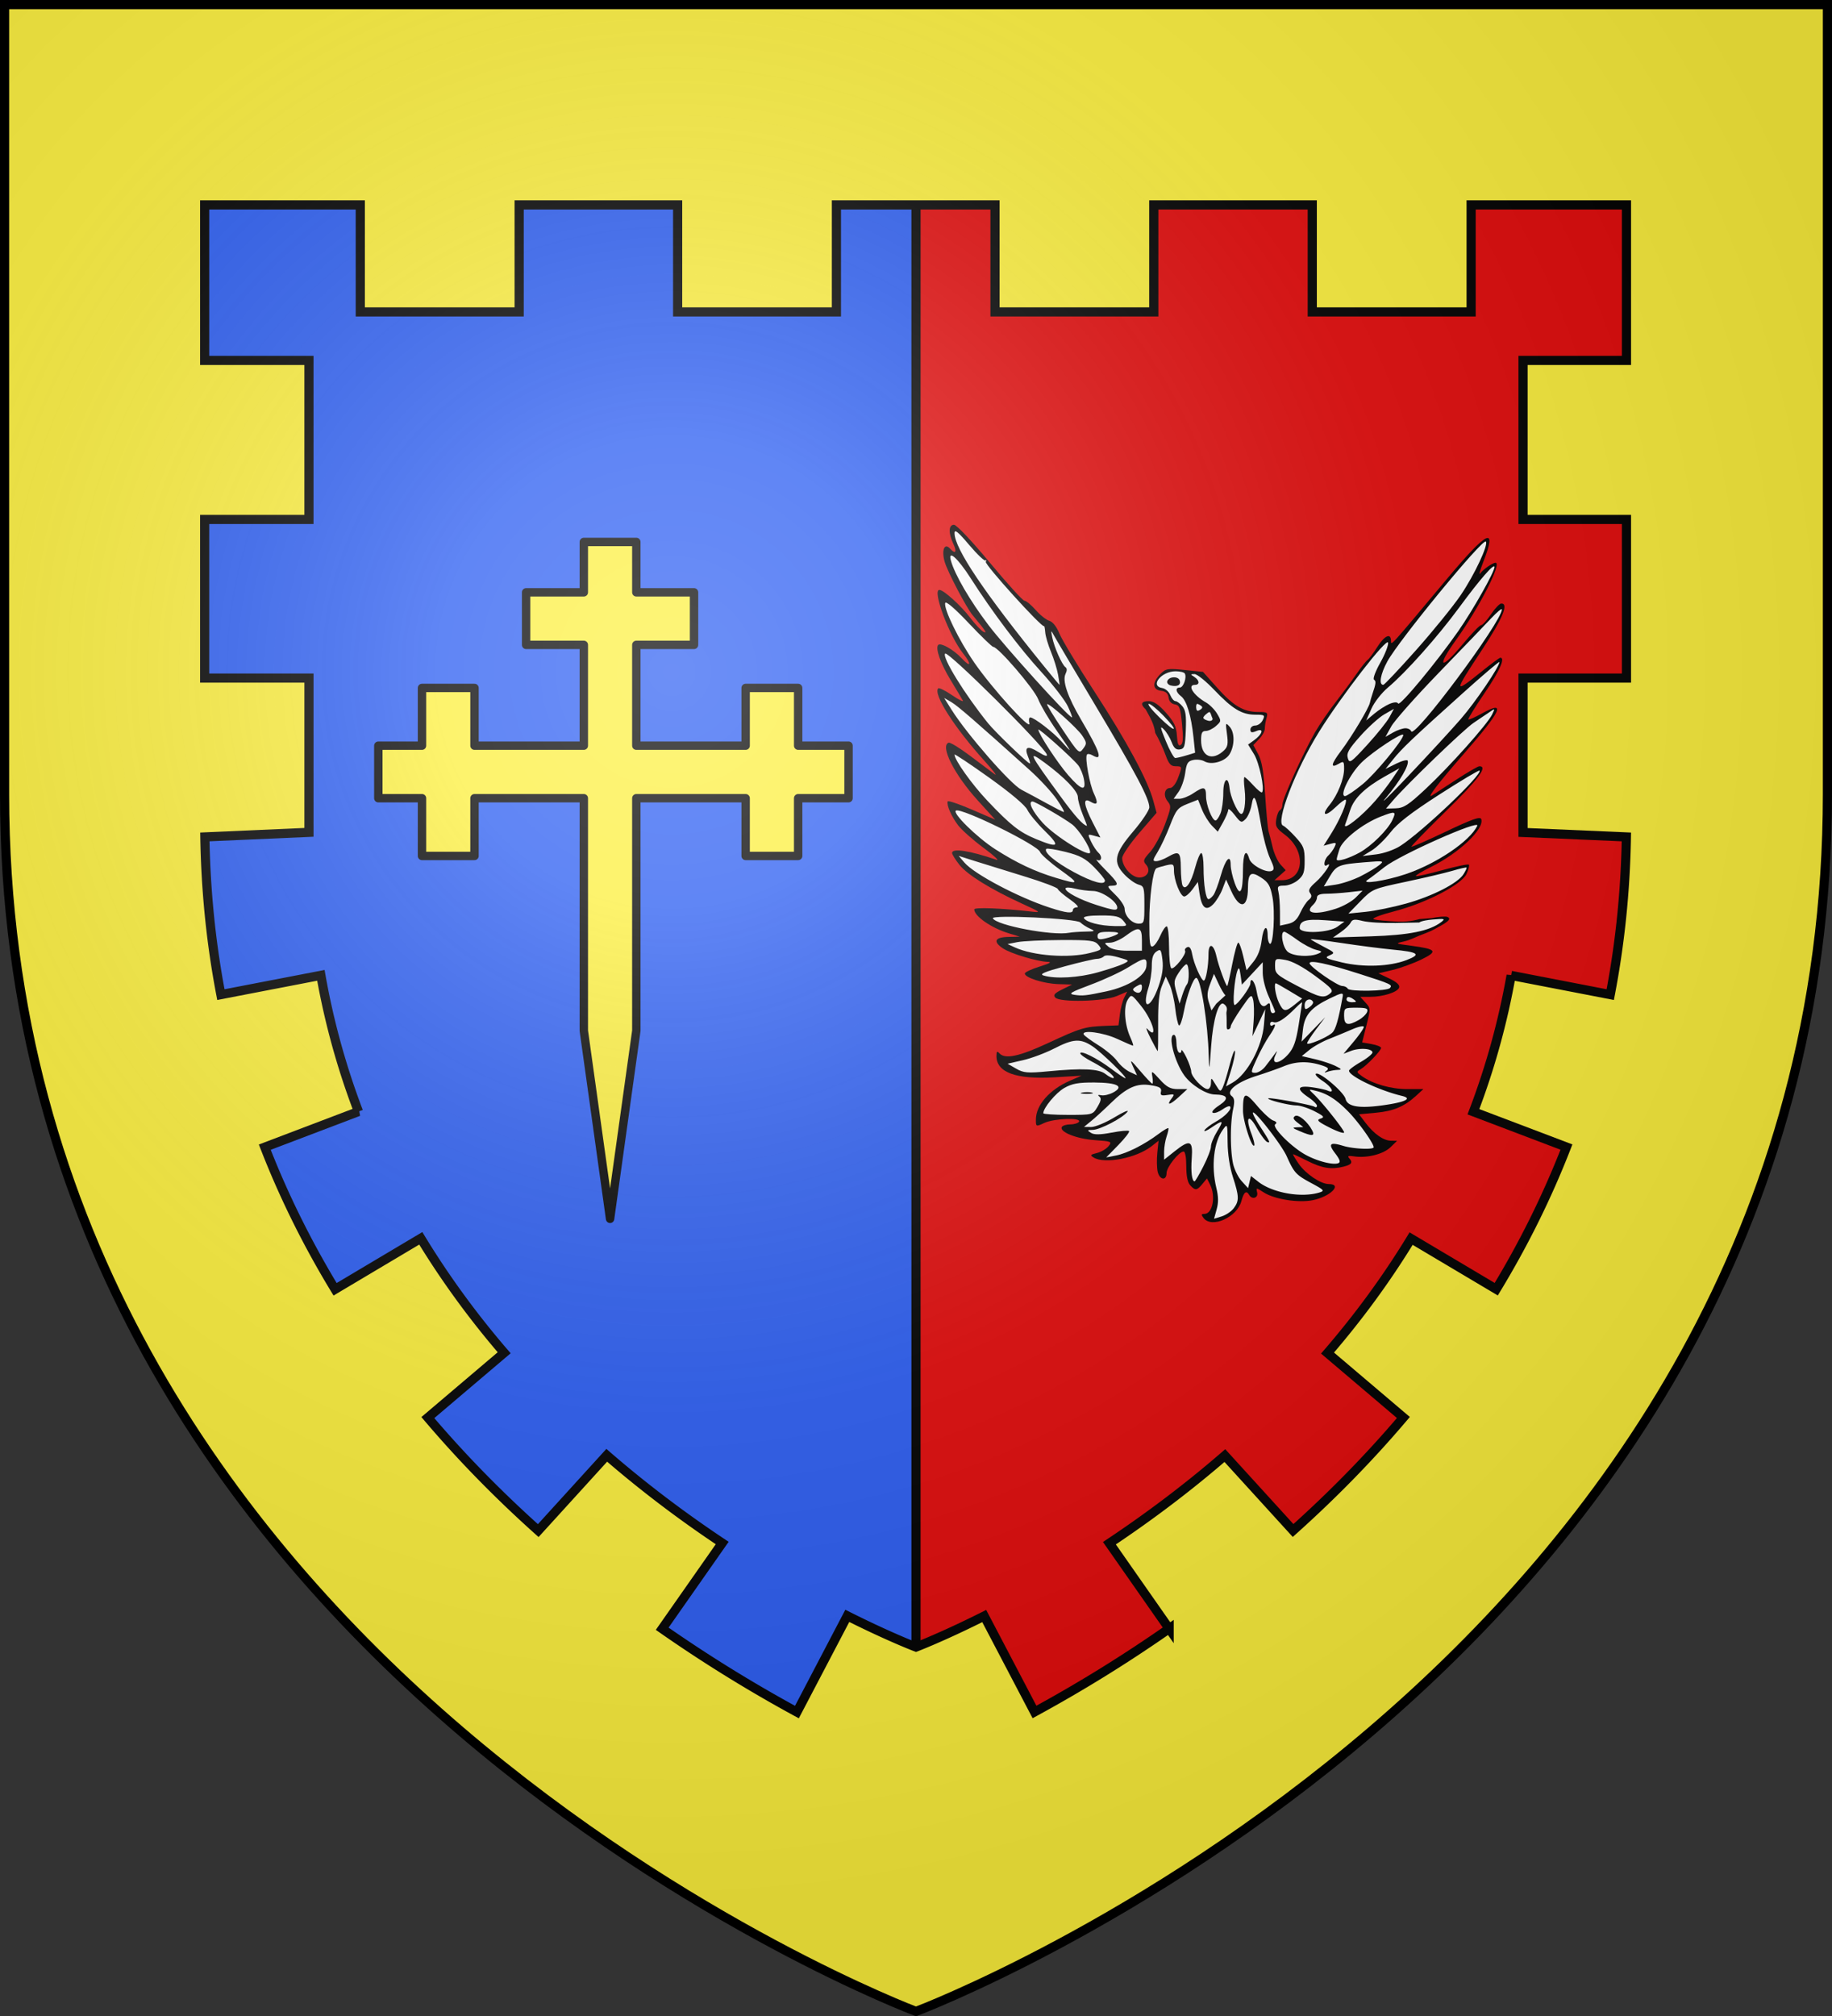 <svg xmlns="http://www.w3.org/2000/svg" xmlns:xlink="http://www.w3.org/1999/xlink" width="600" height="660" version="1.0"><rect width="100%" height="100%" fill="#333333" stroke="none"/><defs><path id="f" d="M-298.5-298.5h597V-40C298.5 246.31 0 358.5 0 358.5S-298.5 246.31-298.5-40z"/><path id="e" d="M2.922 27.673c0-5.952 2.317-9.844 5.579-11.013 1.448-.519 3.307-.273 5.018 1.447 2.119 2.129 2.736 7.993-3.483 9.121.658-.956.619-3.081-.714-3.787-.99-.524-2.113-.253-2.676.123-.824.552-1.729 2.106-1.679 4.108z"/><g id="b"><path id="a" d="M0 0v1h.5z" transform="rotate(18 3.157 -.5)"/><use xlink:href="#a" width="810" height="540" transform="scale(-1 1)"/></g><g id="d"><use xlink:href="#b" width="810" height="540" transform="rotate(72)"/><use xlink:href="#b" width="810" height="540" transform="rotate(144)"/></g><radialGradient id="g" cx="-80" cy="-80" r="405" gradientUnits="userSpaceOnUse"><stop offset="0" style="stop-color:#fff;stop-opacity:.31"/><stop offset=".19" style="stop-color:#fff;stop-opacity:.25"/><stop offset=".6" style="stop-color:#6b6b6b;stop-opacity:.125"/><stop offset="1" style="stop-color:#000;stop-opacity:.125"/></radialGradient></defs><path d="M1.5 1.5V260c0 9.525.33 18.858.969 28C21.03 553.65 300 658.5 300 658.5V1.5z" style="fill:#2b5df2;stroke-width:3"/><path d="M300 1.5v657S578.97 553.65 597.531 288c.64-9.142.969-18.475.969-28V1.5z" style="fill:#e20909;stroke-width:3"/><path d="M0-298.5v657" style="opacity:1;fill:none;fill-opacity:1;stroke:#000;stroke-width:3;stroke-linecap:butt;stroke-linejoin:round;stroke-miterlimit:4;stroke-dasharray:none;stroke-opacity:1" transform="translate(300 300)"/><g style="display:inline"><path d="M1.5 1.5V260C1.5 545.456 300 658.5 300 658.5S598.5 545.456 598.5 260V1.5zm65.531 65.585H118v35.032h52.031V67.085h51.906v35.032h52V67.085h51.938v35.032h52V67.085h51.906v35.032h52.031V67.085h50.875v50.907h-33.875v52.063h33.875v51.939h-33.875v50.532l33.844 1.468c-.298 18.11-2.15 35.307-5.281 51.626l-32.469-6.281a244.6 244.6 0 0 1-12.344 44.625l30.47 11.563c-6.466 16.63-14.255 32.125-23 46.532l-27.876-16.563c-8.292 13.616-17.568 26.096-27.375 37.47l24.844 21.094c-11.564 13.639-23.787 25.95-36.125 37l-22.344-24.531c-12.85 11.126-25.743 20.66-37.812 28.688l19.562 27.969a465 465 0 0 1-44.094 27.281l-16.468-31.406C308.692 535.915 300 539.217 300 539.217s-8.76-3.312-22.5-10.219l-16.5 31.5a465 465 0 0 1-44.125-27.281l19.656-28.063c-12.073-8.036-24.963-17.584-37.812-28.72l-22.438 24.657c-12.343-11.053-24.587-23.357-36.156-37l25-21.22c-9.794-11.369-19.032-23.86-27.312-37.468L109.75 422.09c-8.749-14.407-16.563-29.9-23.031-46.532l30.687-11.656a244.6 244.6 0 0 1-12.312-44.594l-32.75 6.312c-3.13-16.318-4.952-33.517-5.25-51.626l34.094-1.5v-50.5H67.03v-51.939h34.157v-52.063H67.031z" style="fill:#fcef3c;fill-opacity:1;fill-rule:evenodd;stroke:none;stroke-width:3;stroke-linecap:butt;stroke-linejoin:miter;stroke-opacity:1"/><path d="M67.031 67.085H118v35.032h52.031V67.085h51.906v35.032h52V67.085h51.938v35.032h52V67.085h51.906v35.032h52.031V67.085h50.875v50.907h-33.875v52.063h33.875v51.939h-33.875v50.532l33.844 1.468c-.298 18.11-2.15 35.307-5.281 51.626l-32.469-6.281a244.6 244.6 0 0 1-12.344 44.625l30.47 11.563c-6.466 16.63-14.255 32.125-23 46.532l-27.876-16.563c-8.292 13.616-17.568 26.096-27.375 37.47l24.844 21.094c-11.564 13.639-23.787 25.95-36.125 37l-22.344-24.531c-12.85 11.126-25.743 20.66-37.812 28.688l19.562 27.969a465 465 0 0 1-44.094 27.281l-16.468-31.406C308.692 535.915 300 539.217 300 539.217s-8.76-3.312-22.5-10.219l-16.5 31.5a465 465 0 0 1-44.125-27.281l19.656-28.063c-12.073-8.036-24.963-17.584-37.812-28.72l-22.438 24.657c-12.343-11.053-24.587-23.357-36.156-37l25-21.22c-9.794-11.369-19.032-23.86-27.312-37.468L109.75 422.09c-8.749-14.407-16.563-29.9-23.031-46.532l30.687-11.656a244.6 244.6 0 0 1-12.312-44.594l-32.75 6.312c-3.13-16.318-4.952-33.517-5.25-51.626l34.094-1.5v-50.5H67.03v-51.939h34.156l.001-52.063H67.031z" style="fill:none;fill-opacity:1;fill-rule:evenodd;stroke:#000;stroke-width:3;stroke-linecap:butt;stroke-linejoin:miter;stroke-opacity:1"/></g><path d="M458.663-15.323c3.432.128 6.303-.695 6.303-.695l3.607-.253c2.019-.382 4.12-.532 4.67-.333 1.68.606-.672 1.781-3.838 3.334-1.669.819-3.632 1.408-4.502 1.73-.897.332-2.79 1.203-4.405 1.536-2.932.605-2.93.607 2.093 1.217 7.491.91 7.945 1.487 2.916 3.711-2.351 1.04-6.184 2.307-8.519 2.816l-4.243.925L456.02.083c2.169.938 3.144 1.76 2.886 2.433-.482 1.257-4.783 2.502-8.664 2.507l-2.916.005 1.56 1.559c1.542 1.543 1.545 1.608.282 6.165l-1.278 4.605 2.817.45c1.55.248 2.817.713 2.817 1.033 0 .74-4.345 4.855-6.113 5.789-1.255.662-1.229.783.405 1.853 3.19 2.09 8.637 3.504 13.498 3.504h4.802l-2.075 1.732c-3.563 2.974-6.777 4.22-12.017 4.66l-5.06.424 1.909 2.28c2.542 3.037 5.345 4.835 7.588 4.87l1.835.028-2.005 1.765c-2.125 1.87-7.102 2.985-10.864 2.433-1.53-.225-1.989-.09-1.469.43 1.25 1.25.88 1.787-1.628 2.362-3.63.83-6.38.432-10.72-1.556-2.176-.996-4.098-1.81-4.271-1.81s.583 1.178 1.68 2.617c2.076 2.72 6.558 5.457 8.938 5.457 4.18 0 .52 3.372-4.723 4.352-4.293.802-11.47-.232-14.673-2.113-2.241-1.318-2.288-1.317-1.933.04.39 1.488-1.535 2.02-2.376.658-.823-1.33-1.613-.769-2.304 1.638-1.265 4.412-8.861 7.512-11.277 4.601-.747-.9-.7-1.1.252-1.1 2.442 0 3.46-4.75 1.699-7.922l-.934-1.683-1.356 1.499c-1.63 1.802-2.14 1.85-3.646.345-.765-.765-1.153-2.494-1.153-5.138 0-2.357-.323-3.985-.79-3.985-1.385 0-5.083 4.232-5.083 5.816 0 2.177-2.08 1.898-2.646-.355-.259-1.033-.307-3.338-.105-5.123l.365-3.244-2.062 1.468c-4.528 3.225-13.979 4.903-17.261 3.066-1.118-.625-.988-.79.956-1.218 1.237-.271 2.79-1.091 3.451-1.822 1.148-1.268.96-1.344-4.144-1.675-5.368-.348-10.545-2.237-9.733-3.551.24-.387 1.387-.703 2.55-.703 1.164 0 2.32-.33 2.57-.734.708-1.147-7.389-.887-10.3.33-2.54 1.06-2.547 1.058-2.542-.918.01-3.897 4.064-8.094 10.132-10.49l3.444-1.358-8.075.434c-11.449.616-17.25-1.322-17.25-5.763 0-1.256.195-1.419.88-.734 1.677 1.677 5.905.865 14.554-2.797 9.52-4.032 10.908-4.412 16.864-4.622l4.038-.142.407-2.936c.224-1.615.807-3.667 1.295-4.559l.888-1.623-3.13 1.201c-3.841 1.474-16.924 1.758-18.285.397-.685-.684-.225-1.174 2.067-2.2l2.947-1.32-4.106-.117c-4.333-.125-9.988-1.75-9.963-2.864.008-.363 1.99-1.212 4.404-1.886 3.135-.875 3.79-1.243 2.294-1.285-3.041-.085-10.788-2.2-13.136-3.587-3.127-1.847-2.557-3.068 1.468-3.144l3.487-.065-3.308-.914c-5.184-1.432-10.272-4.641-10.272-6.479 0-.603 8.29-.316 16.883.584 3.149.33 3.026.23-2.612-2.116-9.342-3.887-16.302-7.805-18.683-10.517-1.207-1.375-2.195-2.82-2.195-3.209 0-1.37 5.32-.626 13.213 1.846 1.01.316-.703-1.13-3.807-3.214s-6.521-4.833-7.596-6.11c-1.986-2.36-3.496-5.493-3.119-6.47.114-.296 3.346.692 7.182 2.195l6.973 2.734-5.199-5.204c-6.98-6.987-11.278-14.73-8.671-15.622.446-.153 3.355 1.468 6.465 3.602s6.378 4.361 7.264 4.95c.885.59-.511-1.062-3.103-3.67-8.937-8.993-15.278-18.028-13.735-19.571.246-.246 2.12.592 4.165 1.863 2.045 1.272 3.47 1.901 3.165 1.4-.304-.502-1.955-3.01-3.668-5.574-2.964-4.436-4.556-8.54-3.66-9.437.723-.723 4.616 1.282 6.984 3.596 2.74 2.68 3.056 1.705.424-1.312-4.141-4.746-9.25-17.181-7.058-17.181 1.26 0 6.43 4.242 9.177 7.53 1.554 1.859 3.363 3.586 4.02 3.838 1.108.425.676-.168-3.308-4.546-1.879-2.064-7.461-11.751-8.307-14.414-1.007-3.17-.068-5.246 1.612-3.566 1.597 1.597 2.112.918.973-1.285-1.53-2.958-1.447-5.175.192-5.175.75 0 5.329 4.4 10.696 10.277 5.162 5.652 9.792 10.277 10.29 10.277s2 1.13 3.339 2.512c1.339 1.381 3.167 2.696 4.063 2.92 1.003.252 2.158 1.585 3.01 3.474.76 1.686 5.428 8.713 10.372 15.615 9.566 13.352 15.862 23.94 17.526 29.468l1.018 3.383-5.12 5.41c-2.817 2.976-5.121 6.043-5.121 6.818 0 2.372 2.814 5.275 5.113 5.275 2.44 0 3.524-1.954 1.954-3.524-.926-.926-.766-1.359 1.258-3.388 1.275-1.279 3.242-4.582 4.37-7.34 1.921-4.702 1.973-5.1.828-6.365-1.39-1.537-.928-3.607.806-3.607.639 0 1.64-1.146 2.225-2.546 1.378-3.297 1.372-3.327-.692-3.327-1.383 0-2.016-.661-2.984-3.12-.676-1.715-2.042-4.365-3.037-5.887-.379-2.508-1.468-4.084-2.858-6.4-1.683-1.397-1.337-2.21.939-2.21 1.444 0 2.95.921 5.095 3.12 2.441 2.5 3.091 3.735 3.273 6.218.167 2.28.472 2.945 1.155 2.519.696-.434.788-1.858.367-5.668-.493-4.468-.757-5.116-2.168-5.317-1-.142-1.693-.834-1.835-1.835-.162-1.135-.821-1.675-2.247-1.839-2.56-.294-2.665-2.208-.247-4.48 1.636-1.537 2.19-1.625 7.258-1.15l5.486.514 4.303 4.377c4.782 4.862 7.82 6.477 12.187 6.477 2.704 0 2.892.128 2.416 1.652-.283.908-.51 2.194-.504 2.856.007.663-.762 1.932-1.707 2.82l-1.72 1.616 1.46 2.473c1.097 1.859 1.614 4.627 2.078 11.128.34 4.759.794 9.149 1.01 9.754.214.606.754 2.523 1.199 4.26s1.505 3.855 2.356 4.706l1.548 1.547-1.668 1.35-1.667 1.35h2.12c6.764 0 7.4-7.91.988-12.287-2.613-1.784-2.922-2.292-2.574-4.23.218-1.21.719-2.312 1.113-2.446.395-.135.718-.834.718-1.554 0-1.516 6.256-14.077 9.738-19.552 1.306-2.053 4.041-5.686 6.079-8.075s4.836-5.828 6.22-7.645 2.881-3.537 3.33-3.822 1.741-1.855 2.872-3.487c2.148-3.098 4.048-3.883 4.077-1.683.018 1.4-.531 1.951 16.491-16.55 12.3-13.368 15.217-14.649 11.005-4.83-1.017 2.372-1.43 3.788-.918 3.148.892-1.114 3.68-2.873 4.555-2.873 1.975 0-4.902 12.184-11.808 20.921-5.906 7.471-4.558 8.318 1.937 1.216 2.644-2.89 5.15-5.253 5.57-5.253s1.736-1.314 2.923-2.92 2.573-2.926 3.077-2.936c2.297-.043.46 3.98-5.689 12.462-8.638 11.917-8.634 12.14.09 5.759 2.674-1.956 5.069-3.556 5.322-3.556 1.547 0-.199 3.562-4.675 9.54-2.825 3.772-5.005 6.99-4.845 7.15s2.01-.578 4.108-1.642c7.278-3.688 5.796-.748-5.594 11.098-7.515 7.816-11.101 12.087-9.344 11.128.343-.187 3.478-2.044 6.966-4.126s6.708-3.786 7.157-3.786c2.608 0-.307 3.566-9.843 12.038-5.86 5.208-10.54 9.584-10.4 9.726.142.141 4.79-1.708 10.329-4.109 7.705-3.34 10.162-4.127 10.46-3.353 1.005 2.62-6.6 9.19-15.003 12.96-2.617 1.174-4.62 2.273-4.452 2.441.168.169 3.696-.543 7.838-1.582 4.143-1.039 7.71-1.71 7.928-1.493.218.218-.097 1.351-.7 2.518-1.501 2.902-12.209 7.923-21.557 10.109-3.952.924-6.69 1.878-6.084 2.12s3.91.544 7.341.671" style="fill:#010000;stroke:none;stroke-opacity:1" transform="matrix(1.1 0 0 1.21 -46.561 320.269)"/><path d="M409.664 62.214c1.652-2.006 1.617-3.164-.252-8.44-.966-2.726-1.551-6.222-1.576-9.42-.04-5.043-.051-5.072-1.382-3.429-2.748 3.394-3.557 9.872-1.974 15.793.635 2.375.66 3.956.093 5.806l-.78 2.542 2.293-.646c1.261-.356 2.871-1.348 3.578-2.206" style="fill:#fff;fill-opacity:1;stroke:none;stroke-opacity:1" transform="matrix(1.1 0 0 1.21 -46.561 320.269)"/><path d="M435.138 57.966c1.652-.46 1.463-.667-2.31-2.513-4.67-2.285-5.177-2.786-7.415-7.328-1.561-3.17-10.06-13.041-10.06-11.684 0 .366.926 1.954 2.059 3.528 3.026 4.209 3.293 4.734 2.186 4.31-.533-.205-1.933-1.935-3.113-3.846-2.445-3.961-3.436-2.857-1.53 1.706.633 1.515.99 2.915.793 3.112-.717.717-3.332-6.654-3.332-9.393 0-5.101.54-5.284 4.162-1.41 1.833 1.96 4.003 3.775 4.821 4.035q1.49.472.627 1.005c-1.135.701 4.584 5.99 8.853 8.185 3.458 1.778 8.382 2.942 9.932 2.347.705-.27.447-.988-.951-2.65-2.192-2.605-1.565-3.127 2.426-2.02 2.966.825 9.036 1.07 9.036.367 0-1.056-4.567-6.885-7.544-9.63-3.608-3.325-6.321-4.902-9.706-5.642-2.17-.474-2.18-.462-.704.814 2.591 2.242 9.145 9.723 9.145 10.44 0 .376-1.93-.205-4.29-1.293-3.532-1.628-4.019-2.058-2.753-2.427 1.318-.385 1.066-.67-1.765-2.003-1.817-.854-4.231-1.56-5.364-1.57-2.222-.017-8.796-1.516-8.398-1.914.34-.34 12.905 1.736 13.779 2.276.394.244.717.12.717-.274 0-.395-1.157-1.432-2.57-2.306-3.63-2.243-3.297-3.228.918-2.723 1.918.229 4.065.64 4.771.914 2.367.917 1.317-.963-1.468-2.628-1.514-.905-2.377-1.778-1.917-1.94 1.262-.448 8.328 5.053 8.788 6.841.533 2.073 4.02 2.615 11.07 1.72 6.717-.85 8.949-1.844 5.723-2.546-6.845-1.488-15.776-5.354-15.77-6.826 0-.286 1.57-1.345 3.487-2.355 1.916-1.01 3.484-2.165 3.484-2.569 0-1.075-3.792-1.33-6.377-.429l-2.236.78 3.022-3.28c1.662-1.802 3.022-3.597 3.022-3.988 0-.39-1.57-.092-3.487.663a309 309 0 0 1-6.958 2.622c-1.91.688-4.495 2.005-5.745 2.928l-2.274 1.678 3.91.839c2.15.461 4.9 1.289 6.112 1.839 1.892.86 1.978 1.009.61 1.06-.875.033-2.196.256-2.936.496-1.048.34-1.116.274-.308-.3.8-.569.382-.918-1.836-1.533-3.885-1.08-7.427-.96-10.945.366-1.615.609-5.249 1.773-8.075 2.587-5.891 1.697-9.217 4.136-7.427 5.445.863.631.953 1.41.424 3.69-.858 3.698-.86 10.879-.005 14.566.366 1.578 1.523 3.725 2.572 4.772l1.905 1.903.431-1.643.431-1.642 2.185 1.556c4.253 3.028 12.83 4.404 18.168 2.915" style="fill:#fff;fill-opacity:1;stroke:none;stroke-opacity:1" transform="matrix(1.1 0 0 1.21 -46.561 320.269)"/><path d="M429.3 41.364c-2.259-.87-2.35-.996-.754-1.045l1.815-.056-1.706-1.195c-1.28-.896-1.47-1.342-.76-1.78.985-.609 3.776 1.51 5.131 3.893.888 1.562-.027 1.607-3.726.183" style="fill:#010000;stroke:none;stroke-opacity:1" transform="matrix(1.1 0 0 1.21 -46.561 320.269)"/><path d="M407.473 9.432c-.04-.575.708-1.557-.794-2.486s-3.197 4.262-3.753 11.497c-.508 6.601-.593 6.93-.705 2.734-.24-9.047-2.387-21.288-3.732-21.288-.853 0-2.765 4.72-3.661 9.037-.48 2.308-1.139 4.03-1.466 3.829s-.832-2.27-1.122-4.597-1.045-5.221-1.676-6.433l-1.148-2.203-1.158 2.57c-.827 1.834-1.143 4.72-1.105 10.093.03 4.138-.027 7.524-.125 7.524s-1.053-1.57-2.122-3.487-1.526-3.074-1.017-2.57c3.326 3.296 1.787-2.068-1.745-6.08-2.913-3.31-2.955-3.328-4.041-1.777-1.312 1.872-.95 6.73.756 10.15.63 1.262.996 2.296.813 2.296s-2.295-.826-4.693-1.835c-4.195-1.766-10.801-2.543-9.953-1.172.225.366 2.188 1.668 4.36 2.894s4.672 3.146 5.554 4.267c.881 1.121 2.572 2.446 3.758 2.944l2.155.906-1.175-2.35c-1.048-2.095-.82-1.971 2.084 1.136 1.793 1.918 3.432 3.487 3.642 3.487s.223-.833.029-1.85c-.34-1.773-.246-1.743 2.23.734 2.053 2.052 3.16 2.584 5.383 2.584h2.798l-2.541 2.13c-2.673 2.241-3.828 2.432-2.098.347.922-1.112.803-1.197-1.258-.894-1.858.272-2.218.107-1.955-.9.255-.972-.375-1.337-2.98-1.727-4.186-.628-7.15.566-11.934 4.808-1.99 1.765-4.608 3.942-5.815 4.838l-2.194 1.628 2.141.024c1.178.013 4.298-1.163 6.934-2.612s4.371-2.125 3.855-1.503c-1.376 1.657-8.148 4.868-10.322 4.894-1.675.02-1.732.105-.537.8.948.552 2.739.535 6.142-.058 2.643-.46 4.99-.651 5.218-.424s-1.21 1.925-3.195 3.773l-3.607 3.359 2.925-.52c3.246-.578 8.42-2.957 12.588-5.79 1.503-1.022 2.843-1.747 2.979-1.611.135.135-.094 1.139-.51 2.23-.414 1.092-.754 2.957-.754 4.144v2.16l3.047-2.208c4.655-3.372 5.586-3.048 5.183 1.804-.304 3.673.049 6.266.853 6.266.176 0 1.342-1.811 2.592-4.026s2.273-4.646 2.273-5.403.815-2.579 1.813-4.048c2.106-3.105 1.871-3.254-1.673-1.064-1.432.885-2.357 1.21-2.056.724.3-.487 1.785-1.517 3.3-2.289 2.915-1.487 4.969-3.478 4.29-4.157-.225-.224-1.253.145-2.284.82-1.031.677-2.299 1.08-2.816.898-.544-.19.246-1.04 1.867-2.01 3.094-1.848 2.622-2.885-1.34-2.947-2.561-.04-7.026-2.593-9.064-5.184-2.928-3.722-4.94-10.953-3.049-10.953.404 0 .735.971.735 2.158 0 1.188.33 2.363.734 2.613s.734.026.734-.496c0-.523.66.282 1.468 1.789S397 24.62 397 25.247c0 1.364 3.474 4.739 4.879 4.739.546 0 .996-.743.998-1.652.005-1.553.088-1.526 1.395.457 1.29 1.956 1.442 2.008 2.116.734.399-.756 1.33-3.521 2.07-6.146s1.445-4.271 1.57-3.66c.124.61-.426 3.004-1.222 5.32l-1.449 4.209 1.98-1.024c4.345-2.247 8.783-9.72 9.323-15.699l.379-4.194-1.9 3.67-1.902 3.67.343-4.037c.189-2.22.125-4.828-.141-5.795-.456-1.658-.661-1.524-3.589 2.354-1.708 2.262-3.105 4.457-3.105 4.878 0 .42-.376.765-.836.765-.577 0-.223-1.36-.437-4.404" style="fill:#fff;fill-opacity:1;stroke:none;stroke-opacity:1" transform="matrix(1.1 0 0 1.21 -46.561 320.269)"/><path d="M369.09 34.783c1.076-1.641 1.209-2.328.538-2.792-.578-.4-.376-.519.58-.339.807.152 2.414-.188 3.57-.757 3.35-1.646 1.266-2.653-5.583-2.696-4.764-.03-6.691.288-8.999 1.488-2.503 1.303-6.243 5.398-6.238 6.83.001.244 3.31.443 7.353.443 7.337 0 7.353-.004 8.778-2.177" style="fill:#fff;fill-opacity:1;stroke:none;stroke-opacity:1" transform="matrix(1.1 0 0 1.21 -46.561 320.269)"/><path d="M364.527 30.935c.913-.176 2.234-.169 2.936.015.702.183-.045.327-1.66.319s-2.19-.158-1.276-.334" style="fill:#010000;stroke:none;stroke-opacity:1" transform="matrix(1.1 0 0 1.21 -46.561 320.269)"/><path d="M372.777 25.606c-1.01-.776-3.405-2.147-5.322-3.046-1.918-.898-3.487-1.912-3.487-2.252 0-.95 5.078 1.358 9.23 4.196 2.048 1.4 3.927 2.546 4.176 2.546.851 0-7.16-7.08-9.823-8.68-3.55-2.135-5.685-2.016-11.351.633-2.624 1.227-6.822 2.653-9.329 3.17l-4.558.939 2.543 1.335c2.219 1.165 3.437 1.257 9.543.725 10.167-.887 15.04-.689 17.011.692 2.391 1.675 3.586 1.449 1.367-.258M418.998 23.93c.789-.909 1.961-2.312 2.605-3.12 1.143-1.433 1.152-1.429.371.184-1.215 2.507 1.398 2.189 3.957-.483 1.586-1.655 2.273-3.427 3.06-7.891.558-3.167 1.02-5.902 1.029-6.078s-.894.516-2.005 1.539c-3.15 2.903-5.399 4.211-6.507 3.786-.56-.214-1.017-.005-1.017.466 0 .47.33.652.734.402 1.253-.774.812.494-.997 2.867-.952 1.25-2.609 4.006-3.682 6.126-1.882 3.715-1.899 3.854-.467 3.854.817 0 2.13-.744 2.92-1.652" style="fill:#fff;fill-opacity:1;stroke:none;stroke-opacity:1" transform="matrix(1.1 0 0 1.21 -46.561 320.269)"/><path d="M429.441 19.716c.638-1.724.624-1.73-.847-.4-1.628 1.474-2.005 2.887-.649 2.435.466-.155 1.14-1.071 1.496-2.035" style="fill:#010000;stroke:none;stroke-opacity:1" transform="matrix(1.1 0 0 1.21 -46.561 320.269)"/><path d="M438.968 14.744c1.043-.875 1.87-3.472 3.138-9.855.213-1.073-.31-.995-3.894.582-5.552 2.443-7.461 4.468-7.957 8.437l-.403 3.232 3.524-3.304 3.525-3.303-2.7 3.252c-1.484 1.789-2.699 3.496-2.699 3.795 0 .719 5.902-1.523 7.466-2.836M446.865 11.294c1.143-.59 2.272-1.581 2.51-2.202.354-.922-.235-1.128-3.214-1.128-3.563 0-3.648.05-3.648 2.202 0 2.516 1.111 2.804 4.352 1.128M445.45 5.762c-1.423-.92-2.203-.92-2.203 0 0 .403.744.729 1.652.722 1.336-.009 1.441-.147.55-.722M395.56-60.3l2.598-.722-.493-4.23c-.678-5.823-2.036-9.895-3.682-11.049-1.626-1.139-1.818-2.356-.371-2.356 1.06 0 2.126-2.744 1.475-3.797-.206-.334-1.438-.607-2.738-.607-4.275 0-7.775 3.997-3.973 4.537.908.129 1.977.978 2.376 1.886s1.09 1.652 1.538 1.652 1.376.621 2.063 1.381c.977 1.08 1.203 2.485 1.032 6.423-.195 4.485-.39 5.066-1.766 5.263-1.13.161-1.792-.37-2.453-1.966-.498-1.202-1.546-2.766-2.328-3.474-1.191-1.077-1.091-.553.617 3.226 1.122 2.483 2.37 4.523 2.774 4.534.404.01 1.903-.305 3.332-.702" style="fill:#fff;fill-opacity:1;stroke:none;stroke-opacity:1" transform="matrix(1.1 0 0 1.21 -46.561 320.269)"/><path d="M390.904-79.22c-.729-.162-1.198-.68-1.043-1.15.423-1.288 3.223-1.456 3.697-.221.467 1.217-.677 1.807-2.654 1.37" style="fill:#010000;stroke:none;stroke-opacity:1" transform="matrix(1.1 0 0 1.21 -46.561 320.269)"/><path d="M388.78-71.004c-1.892-1.787-3.87-3.245-4.4-3.24-.527.004.857 1.622 3.078 3.595 4.972 4.417 6.062 4.124 1.321-.355M403.285-70.403c-.25-.404-.496-1.628-.876-1.628s-1.808 1.135-1.808 1.538c0 .404 1.275.868 1.904.868.63 0 1.03-.374.78-.778M400.24-73.429c-.25-.404-1.27-.823-1.447-.823s-.324.33-.324.734.037 1.136.465 1.136c.427 0 1.556-.643 1.306-1.047M382.32-10.388c0-3.521-.956-3.738-4.842-1.101-1.487 1.01-3.566 1.846-4.62 1.858-1.844.023-1.862.065-.492 1.102.873.66 3.076 1.077 5.69 1.077h4.264zM429.478-17.747c.703-1.403 1.826-2.954 2.494-3.446.91-.668 1.013-1.14.41-1.865-.618-.745-.22-1.436 1.711-2.978 2.4-1.915 5.179-5.711 3.355-4.584-1.248.771-.953-1.49.334-2.557.628-.521 1.47-1.563 1.874-2.316.653-1.22.517-1.315-1.25-.871l-1.983.497 2.352-3.418c2.513-3.653 4.774-8.484 4.226-9.032-.184-.183-1.535.722-3.004 2.012-3.133 2.75-4.436 2.309-1.802-.61 2.383-2.643 4.318-7.021 4.318-9.77 0-2.006-.137-2.13-1.53-1.384-2.635 1.41-2.41.184.64-3.478 3.073-3.692 8.258-11.546 8.565-12.975.098-.457.425-1.492.727-2.3 1.102-2.95 1.178-3.56.494-3.983-.384-.237.461-2.298 1.877-4.579s2.462-4.72 2.324-5.42c-.303-1.541-13.866 14.37-20.506 24.056-7.072 10.317-13.13 24.673-10.743 25.459.496.163 2.14 1.528 3.654 3.033 2.456 2.441 2.753 3.137 2.753 6.44 0 3.127-.301 3.94-1.934 5.225-1.064.837-2.92 1.522-4.123 1.522-1.912 0-2.133.209-1.746 1.651.243.909.447 3.344.453 5.413l.01 3.761 2.385-.476c1.754-.35 2.725-1.152 3.665-3.027M468.894-15.9c-3.534.287-3.991.809-3.991.809l-6.974.132c-3.836.072-8.291-.174-9.902-.547-2.353-.546-3.05-.46-3.551.434-.343.613-1.668 1.775-2.945 2.583l-2.32 1.47 11.377-.33c11.355-.33 17.413-1.454 20.865-3.872 1.268-.888.974-.966-2.56-.679M404.474 6.861l2.727-2.248c-.369-.228-1.292-1.626-2.051-3.106l-1.381-2.69-1.144 2.737c-.883 2.112-.968 3.242-.374 4.946l.77 2.209zM421.96 9.04c0-.215-.826-2.02-1.836-4.012-1.028-2.03-1.835-4.886-1.835-6.496v-2.875l-3.098 3.034-3.099 3.033-.398-2.569c-.313-2.016-.516-2.279-.94-1.222-.897 2.232-1.523 9.297-.824 9.297.828 0 4.689-4.803 4.689-5.834 0-1.96 1.36-.48 1.819 1.98.674 3.605 1.709 4.886 3.05 3.773.795-.66 1.003-.51 1.003.725 0 .857.33 1.558.734 1.558s.734-.176.734-.391M427.856 7.096l2.167-1.602-3.782-2.069c-2.08-1.137-3.894-2.068-4.032-2.068-.67 0-.123 3.255.87 5.175 1.34 2.59 1.941 2.66 4.777.564M433.247 6.349c-.727-1.176-2.479-.549-2.479.887 0 1.274.193 1.354 1.42.587.782-.488 1.258-1.151 1.059-1.474M387.235 2.256c1.153-3.006 1.493-5.076 1.195-7.272-.379-2.782-.547-2.99-1.796-2.21-.987.617-1.378 1.723-1.378 3.896 0 1.669-.446 4.315-.991 5.88-2.142 6.148.602 5.876 2.97-.294M395.716 1.655c.794-.782.68-5.436-.133-5.436-.376 0-1.41 1.02-2.299 2.267-1.48 2.078-1.537 2.524-.683 5.322l.932 3.055.816-2.333c.45-1.284 1.065-2.577 1.367-2.875M371.743 3.537c6.404-1.236 11.614-4.197 11.91-6.768.296-2.572-.44-2.536-5.4.264-2.224 1.255-7.257 3.372-11.183 4.705-5.953 2.02-6.774 2.473-4.937 2.727 2.525.35 3.466.258 9.61-.928M438.352 4.108c1.115-.816.61-1.356-4.447-4.75-3.617-2.427-6.848-4.006-8.826-4.312-3.075-.476-3.12-.452-3.12 1.685 0 2 .492 2.403 6.408 5.232 6.916 3.308 8.059 3.553 9.985 2.145M382.32 2.39c0-.88-.296-.926-1.568-.246-1.212.649-1.344.977-.585 1.446 1.217.752 2.153.23 2.153-1.2M456.155 2.642c.875-.875.352-1.097-8.948-3.8-9.883-2.872-14.974-3.859-14.964-2.9.009.908 8.305 6.15 9.735 6.15.65 0 1.386.328 1.634.73.513.83 11.694.67 12.543-.18" style="fill:#fff;fill-opacity:1;stroke:none;stroke-opacity:1" transform="matrix(1.1 0 0 1.21 -46.561 320.269)"/><path d="M409.202-3.781c.694-3.23 1.506-5.873 1.803-5.873.298 0 .974 1.685 1.501 3.745l.96 3.744 2.017-2.256c1.37-1.533 2.173-3.437 2.504-5.933.484-3.654 1.77-4.478 1.77-1.135 0 .962.286 1.925.635 2.14 1.062.657 1.646-8.673.793-12.653-.666-3.105-1.231-3.974-3.429-5.27-3.06-1.805-3.835-1.217-3.871 2.937-.048 5.428-2.477 5.773-4.983.708l-1.529-3.09-1.068 2.555c-.587 1.405-1.82 3.257-2.74 4.114-2.15 2.003-3.464 1.032-4.116-3.042l-.474-2.969-1.565 1.963c-.861 1.08-1.983 1.963-2.493 1.963-1.138 0-3.055-4.396-3.055-7.009 0-1.778-.172-1.88-2.385-1.405-1.312.281-2.607.641-2.877.799-1.03.603-2.078 7.964-2.078 14.602 0 5.677.187 6.842 1.044 6.513.575-.22 1.581-1.531 2.237-2.913s1.507-2.512 1.892-2.512c.384 0 .7 2.458.7 5.462s.3 5.648.666 5.874c.812.502 4.632-3.877 4.114-4.715-.202-.327.09-.77.648-.985.689-.264 1.161.362 1.467 1.942.495 2.563 2.705 7.103 3.456 7.103.626 0 1.393-3.929 1.393-7.127 0-3.256 1.542-2.886 2.375.57.615 2.55 2.802 8.025 3.207 8.025.12 0 .787-2.642 1.481-5.872M369.167-1.595c3.196-.816 6.656-1.869 7.69-2.34 1.842-.839 1.809-.874-1.65-1.763-2.163-.555-3.802-.644-4.229-.23-.383.374-1.312.679-2.064.679-.751 0-5.028.901-9.504 2.003-6.158 1.516-7.71 2.123-6.378 2.496 3.483.975 10.433.611 16.135-.845M461.144-4.938c4.461-1.555 3.537-2.161-4.316-2.833-3.23-.277-10.078-1.082-15.218-1.79-5.14-.709-9.201-1.144-9.024-.967.176.177 1.904 1.068 3.84 1.981 3.397 1.603 3.457 1.684 1.728 2.363-1.57.616-1.117.848 3.67 1.884 6.466 1.4 14.207 1.143 19.32-.638M366.848-6.844c3.546-.818 3.667-.924 2.511-2.202-1.067-1.179-2.426-1.337-11.194-1.3-5.489.024-11.301.278-12.916.566l-2.936.524 2.202.912c5.488 2.273 15.942 2.975 22.333 1.5" style="fill:#fff;fill-opacity:1;stroke:none;stroke-opacity:1" transform="matrix(1.1 0 0 1.21 -46.561 320.269)"/><path d="M434.806-6.665c1.304-.514 1.22-.634-.758-1.073-1.224-.272-3.701-1.473-5.505-2.67s-3.528-2.177-3.83-2.18c-1.337-.007-.47 4.377 1.08 5.462 1.713 1.2 6.515 1.445 9.013.46M374.979-11.918c.729-.415-.078-.635-2.386-.65-2.697-.017-3.487.24-3.487 1.137 0 .923.486 1.056 2.386.65 1.312-.28 2.881-.792 3.487-1.137M365.436-12.627c2.94-.05 3.103-.136 1.483-.782-1.001-.4-2.322-1.165-2.936-1.702-1.229-1.073-26.69-2.145-26.042-1.097 1.188 1.923 17.804 4.773 22.723 3.899.808-.144 2.955-.287 4.772-.318M440.544-13.963l2.068-1.364-5.738-.382c-5.753-.382-7.574.124-7.574 2.108 0 1.627 8.648 1.349 11.244-.362M376.814-15.526c-1.1-1.217-2.261-1.469-6.764-1.469-3.378 0-5.266.274-4.988.723.692 1.12 4.743 2.075 9.113 2.147 3.923.066 3.953.05 2.639-1.401M383.054-19.851c0-4.718-.118-5.089-1.75-5.498-.962-.242-2.779-1.401-4.037-2.577-3.7-3.456-3.217-5.756 2.483-11.825 2.625-2.794 4.772-5.72 4.772-6.503 0-2.367-3.95-9.145-16.097-27.626-6.37-9.693-11.966-18.284-12.435-19.091-.741-1.279-.79-1.184-.37.734.584 2.67 2.906 7.434 3.935 8.07q.746.461.02 1.819c-1.005 1.877.605 6.156 4.696 12.48 5.667 8.76 6.536 11.26 3.315 9.535-.73-.39-1.478-.461-1.662-.157-.584.962.82 8.023 2.08 10.46 1.41 2.725 1.104 3.384-1.037 2.238-2.275-1.218-2.012.83.73 5.69l2.263 4.008-1.925-.483c-1.908-.478-1.915-.464-.842 1.61.595 1.152 1.596 2.52 2.224 3.042 1.262 1.048.827 2.522-.545 1.846-.477-.235.702 1.016 2.62 2.78 3.93 3.616 4.189 4.217 1.835 4.26-1.5.028-1.399.254 1.101 2.464 1.514 1.338 2.753 3.032 2.753 3.765 0 1.93 2.157 4.018 4.151 4.018 1.64 0 1.722-.242 1.722-5.06M361.765-18.463c0-.404.56-.734 1.245-.734s-.268-.96-2.118-2.132-3.483-2.451-3.63-2.84c-.147-.39-4.562-1.902-9.81-3.362-5.25-1.459-11.822-3.31-14.607-4.112l-5.064-1.46 1.677 1.785c2.938 3.128 16.017 9.415 25.334 12.178 5.124 1.52 6.973 1.7 6.973.677M440.166-18.855c2.085-.619 4.705-1.965 5.822-2.99l2.03-1.866-4.036.415c-2.221.229-5.277.419-6.79.422-1.846.005-2.753.34-2.753 1.018 0 .556-.496 1.422-1.102 1.925-2.878 2.39.575 2.934 6.829 1.076M460.99-20.218c7.827-1.986 15.35-5.475 17.056-7.91.626-.894 1.047-1.715.936-1.825s-2.002.282-4.204.871c-2.201.59-8.462 1.93-13.911 2.979-9.761 1.879-9.961 1.956-13.487 5.254L443.8-17.5l5.112-.475c2.812-.262 8.246-1.27 12.076-2.242M374.979-19.132c0-1.61-4.599-4.47-7.214-4.487-1.483-.01-3.935-.305-5.449-.657-1.557-.361-2.753-.362-2.753 0 0 .953 4.208 2.984 9.176 4.428 5.16 1.5 6.24 1.624 6.24.716M403.59-22.48c.494-.595 1.484-2.976 2.2-5.291 1.39-4.488 2.956-6.015 2.956-2.88 0 1.035.542 3.236 1.205 4.892 1.558 3.896 2.44 2.628 2.454-3.531.011-4.536.924-6.028 1.868-3.053.538 1.696 5.06 3.923 6.693 3.296.852-.327.761-.94-.508-3.428-.85-1.666-2.05-5.72-2.666-9.007-1.43-7.63-2.147-9.017-2.815-5.453-.277 1.476-1.09 3.215-1.808 3.864-1.212 1.097-1.44 1.019-3.23-1.11-1.06-1.259-1.927-1.89-1.927-1.402s-.7 2.02-1.556 3.405L404.9-39.66l-1.753-1.647c-.964-.906-2.285-2.853-2.936-4.327l-1.182-2.681-3.176 1.142c-2.875 1.034-3.362 1.582-5.155 5.802-1.09 2.563-2.75 5.793-3.69 7.177-1.497 2.207-1.552 2.517-.445 2.513.694-.002 2.208-.498 3.365-1.1 3.48-1.816 3.94-1.48 3.98 2.912.02 2.206.257 4.369.529 4.807.879 1.423 2.517-.721 3.725-4.875.63-2.168 1.452-3.941 1.827-3.941s.682 1.775.682 3.945c0 4.591.68 8.534 1.47 8.534.304 0 .956-.487 1.45-1.081M447.413-27.603c2.155-.986 4.659-2.342 5.565-3.012 1.57-1.162 1.37-1.199-4.225-.782-7.847.584-8.528.836-10.54 3.907l-1.73 2.642 3.506-.48c1.928-.265 5.27-1.288 7.424-2.275M357.935-29.386c-3.018-1.97-5.7-4.137-5.961-4.816-.713-1.858-23.103-11.873-24.988-11.177-1.364.503 6.164 7.257 11.656 10.457 6.337 3.692 11.758 6.02 17.985 7.725 7.15 1.956 7.292 1.718 1.308-2.189" style="fill:#fff;fill-opacity:1;stroke:none;stroke-opacity:1" transform="matrix(1.1 0 0 1.21 -46.561 320.269)"/><path d="M371.308-26.444c0-.352-1.438-1.967-3.196-3.587-2.586-2.384-4.217-3.179-8.535-4.161-2.935-.668-5.514-1.038-5.73-.822-.873.873 2.696 3.602 8.263 6.32 5.64 2.752 9.198 3.623 9.198 2.25M460.865-28.178c9.188-2.822 19.062-8.88 21.307-13.075.99-1.85-23.09 7.881-27.622 11.162-1.977 1.432-4.255 2.995-5.063 3.476-2.212 1.315 5.42.267 11.378-1.563M447.134-34.014c3.559-1.783 8.378-6.13 9.76-8.802 1.237-2.39.908-2.481-3.441-.947-5.291 1.867-11.379 6.214-12.31 8.791-.458 1.264-.832 2.53-.832 2.811 0 .742 3.59-.234 6.823-1.853M459.265-35.819c6.53-3.813 24.556-19.392 23.574-20.374-.177-.178-5.56 2.74-11.96 6.482-8.442 4.938-12.441 7.749-14.57 10.24-1.614 1.888-4.14 4.099-5.612 4.913l-2.678 1.48 4.037-.445c2.287-.252 5.412-1.247 7.209-2.296M366.904-34.09c0-1.407-3.442-6.236-5.385-7.557-2.651-1.8-10.992-6.179-11.773-6.179-1.44 0-.008 2.724 3.027 5.759 3.663 3.663 14.131 9.572 14.131 7.977M353.449-39.829c-2.313-2.061-4.67-4.647-5.24-5.747-.637-1.234-4.982-4.561-11.356-8.698-5.678-3.684-10.323-6.495-10.323-6.246 0 1.451 5.126 8.002 9.718 12.419 6.907 6.643 9.586 8.568 14.506 10.422 6.777 2.554 7.408 2.05 2.695-2.15M451.842-48.059c1.611-1.688 3.875-4.349 5.03-5.911l2.1-2.842-4.375 2.234c-5.8 2.961-9.086 5.843-10.22 8.964-.513 1.408-1.2 3.201-1.53 3.985-.808 1.924 4.952-2.194 8.995-6.43M364.682-44.339c-.779-1.716-1.423-3.832-1.432-4.703-.017-1.596-4.042-5.379-9.885-9.288-5.168-3.457-4.745-2.643 4.774 9.197 4.233 5.266 6.66 7.717 7.812 7.892.08.012-.49-1.382-1.269-3.098M405.692-44.557c.469-1.028.852-3.533.852-5.567 0-3.89 1.494-4.867 1.882-1.23.227 2.128 2.124 6.132 3.23 6.815 1.07.662 1.74-2.946 1.234-6.642-.245-1.788-.261-3.251-.036-3.251s1.415 1.006 2.645 2.235c1.229 1.23 2.394 2.076 2.588 1.882.846-.846-.823-8.012-2.413-10.354l-1.743-2.569 1.75-1.147c2.564-1.679 3.068-3.4.738-2.513-1.407.535-1.8.447-1.8-.399 0-.595.649-1.083 1.442-1.083s1.796-.66 2.228-1.468c.726-1.357.558-1.468-2.213-1.468-4.001 0-6.805-1.537-12.221-6.699-2.489-2.372-5.131-4.302-5.873-4.29-1.267.021-1.27.068-.063.77 1.574.918 1.679 2.144.183 2.144-2.403 0-.463 2.824 3.264 4.751 1.113.576 2.614 1.948 3.336 3.05 1.283 1.959 1.276 2.033-.34 3.34-.908.737-2.275 1.338-3.038 1.338-1.09 0-1.387.539-1.387 2.517 0 4.44 3.335 5.764 6.849 2.719 1.088-.944 1.25-1.78.855-4.416-.463-3.085-.422-3.186.786-1.978 1.55 1.55 1.553 5.058.005 7.42-1.305 1.992-5.428 3.062-7.508 1.949-.753-.404-2.242-.567-3.308-.363-1.639.313-2.012.861-2.415 3.55-.262 1.75-1.145 4.03-1.96 5.067l-1.485 1.887 1.705-.002c.938-.002 2.786-.663 4.108-1.469 3.24-1.975 3.836-1.855 3.836.774 0 2.356 1.82 6.57 2.838 6.57.328 0 .98-.842 1.449-1.87M356.998-48.376c-1.448-1.918-5.055-5.47-8.016-7.891-16.353-13.38-21.556-17.478-23.444-18.47l-2.094-1.099 2.197 3.178c4.599 6.65 17.51 20.088 20.791 21.64 1.772.837 5.203 2.517 7.626 3.733 2.422 1.215 4.667 2.252 4.988 2.303.322.05-.6-1.476-2.048-3.394" style="fill:#fff;fill-opacity:1;stroke:none;stroke-opacity:1" transform="matrix(1.1 0 0 1.21 -46.561 320.269)"/><path d="M477.234-70.123c4.417-4.63 11.526-14.156 11.526-15.447 0-.262-4.872 3.502-10.828 8.364-15.1 12.33-18.227 15.03-20.82 17.985l-2.266 2.58 3.193-1.433c1.756-.788 3.296-1.14 3.421-.78.44 1.256-2.305 5.52-6.378 9.906-2.26 2.434.676-.158 6.526-5.76s12.881-12.539 15.626-15.415M466.865-51.292c7.02-5.96 18.321-17.461 19.713-20.063.916-1.71.901-1.721-.828-.623-.97.615-3.083 1.912-4.698 2.882-2.816 1.692-19.847 16.602-24.04 21.046l-2.019 2.14 2.85-.072c2.422-.06 3.78-.86 9.022-5.31M448.065-52.533c3.726-2.77 12.066-11.957 12.066-13.294 0-.967-9.202 4.55-12.433 7.455-3.5 3.148-6.7 9.078-4.896 9.078.497 0 2.866-1.458 5.263-3.24M365.045-53.882c-.278-1.312-1.048-3.005-1.71-3.762-1.712-1.959-11.847-10.19-11.847-9.623 0 1.08 5.745 9.046 8.858 12.284 4.02 4.183 5.424 4.511 4.7 1.101M348.417-59.941c-1.226-2.692-.149-3.13 3.102-1.258 1.81 1.041 2.729 1.287 2.49.666-.904-2.356-29.468-28.124-30.278-27.314-.984.984 5.868 11.08 12.826 18.894 2.079 2.335 11.815 10.85 12.405 10.85.161 0-.084-.827-.545-1.838M456.019-70.653l1.32-2.234-2.825 1.462c-1.554.804-4.759 3.432-7.122 5.84-3.523 3.587-4.204 4.672-3.776 6.017.484 1.526.893 1.272 5.802-3.604 2.904-2.885 5.875-6.252 6.6-7.48M364.586-65.607c-1.456-2.044-10.037-9.02-10.505-8.54-.14.144 1.946 3.247 4.633 6.895 4.756 6.457 4.919 6.594 6.098 5.15 1.132-1.389 1.118-1.617-.226-3.505" style="fill:#fff;fill-opacity:1;stroke:none;stroke-opacity:1" transform="matrix(1.1 0 0 1.21 -46.561 320.269)"/><path d="M356.89-67.095c-2.269-2.927-4.724-6.711-5.457-8.41-1.236-2.864-11.92-14.163-13.393-14.163-.34 0-3.621-2.888-7.29-6.417-4.088-3.932-6.795-6.046-6.99-5.458-.519 1.555 4.043 10.06 8.657 16.142 5.317 7.007 16.978 18.695 16.383 16.421-.23-.881-.107-1.602.275-1.602 1.134 0 7.02 4.13 9.341 6.556 1.186 1.24 2.256 2.253 2.377 2.253.122 0-1.635-2.395-3.903-5.322M460.768-67.646c.793 0 1.564.364 1.713.809.778 2.334 27.013-29.673 27.013-32.956 0-.381-1.404.668-3.12 2.332s-8.735 8.3-15.599 14.748c-6.863 6.447-13.257 12.997-14.207 14.555l-1.728 2.831 2.242-1.16c1.233-.637 2.892-1.159 3.686-1.159M456.036-74.23c1.352-.514 2.3-.553 2.576-.104.498.805 11.349-11.075 17.883-19.578 4.35-5.66 10.797-16.02 10.797-17.35 0-1.202-4.32 3.296-10.514 10.95-6.435 7.951-15.85 17.559-21.222 21.655-1.868 1.426-4.058 3.98-4.916 5.737l-1.547 3.168 2.402-1.833c1.322-1.008 3.365-2.198 4.541-2.645M360.287-73.538c-.83-1.626-4.405-5.837-7.945-9.36-6.507-6.472-14.587-16.216-20.995-25.32-3.833-5.445-6.83-7.888-5.911-4.82 1.134 3.79 5.686 10.894 11.238 17.535 4.976 5.954 23.86 24.921 24.81 24.921.171 0-.367-1.33-1.197-2.956M357.352-82.144c-.3-1.514-1.248-4.289-2.106-6.166s-1.63-4.257-1.715-5.288c-.085-1.03-.243-1.784-.35-1.676-.565.563-17.76-16.698-17.35-17.416.263-.46.237-.62-.057-.357-.295.263-2.495-1.628-4.89-4.202-3.32-3.569-4.354-4.328-4.354-3.195 0 4.157 8.789 16.037 26.705 36.098 2.434 2.725 4.479 4.955 4.544 4.955.066 0-.127-1.238-.427-2.753M463.908-88.75c5.04-5.148 11.03-11.85 13.31-14.892 4.08-5.448 8.342-13.695 7.507-14.53-.925-.925-25.853 26.652-29.343 32.462-2.052 3.416-2.6 6.32-1.195 6.32.306 0 4.68-4.212 9.72-9.36" style="fill:#fff;fill-opacity:1;stroke:none;stroke-opacity:1" transform="matrix(1.1 0 0 1.21 -46.561 320.269)"/><path d="M-108.794-122.581v16.5h-18.9v17.2h18.9v33h-35.8v-18.9h-17.2v18.9h-14.3v17.2h14.3v18.9h17.2v-18.9h35.8v76.1l8.6 61.6 8.6-61.6v-76.1h35.8v18.9h17.2v-18.9h16.5v-17.2h-16.5v-18.9h-17.2v18.9h-35.8v-33h18.9v-17.2h-18.9v-16.5z" style="fill:#fcef3c;fill-opacity:1;stroke:#000;stroke-width:2.75;stroke-linecap:butt;stroke-linejoin:round;stroke-miterlimit:4;stroke-dasharray:none;stroke-opacity:1" transform="translate(300 300)"/><use xlink:href="#f" width="600" height="660" style="fill:url(#g)" transform="translate(300 300)"/><use xlink:href="#f" width="600" height="660" style="fill:none;stroke:#000;stroke-width:3" transform="translate(300 300)"/></svg>